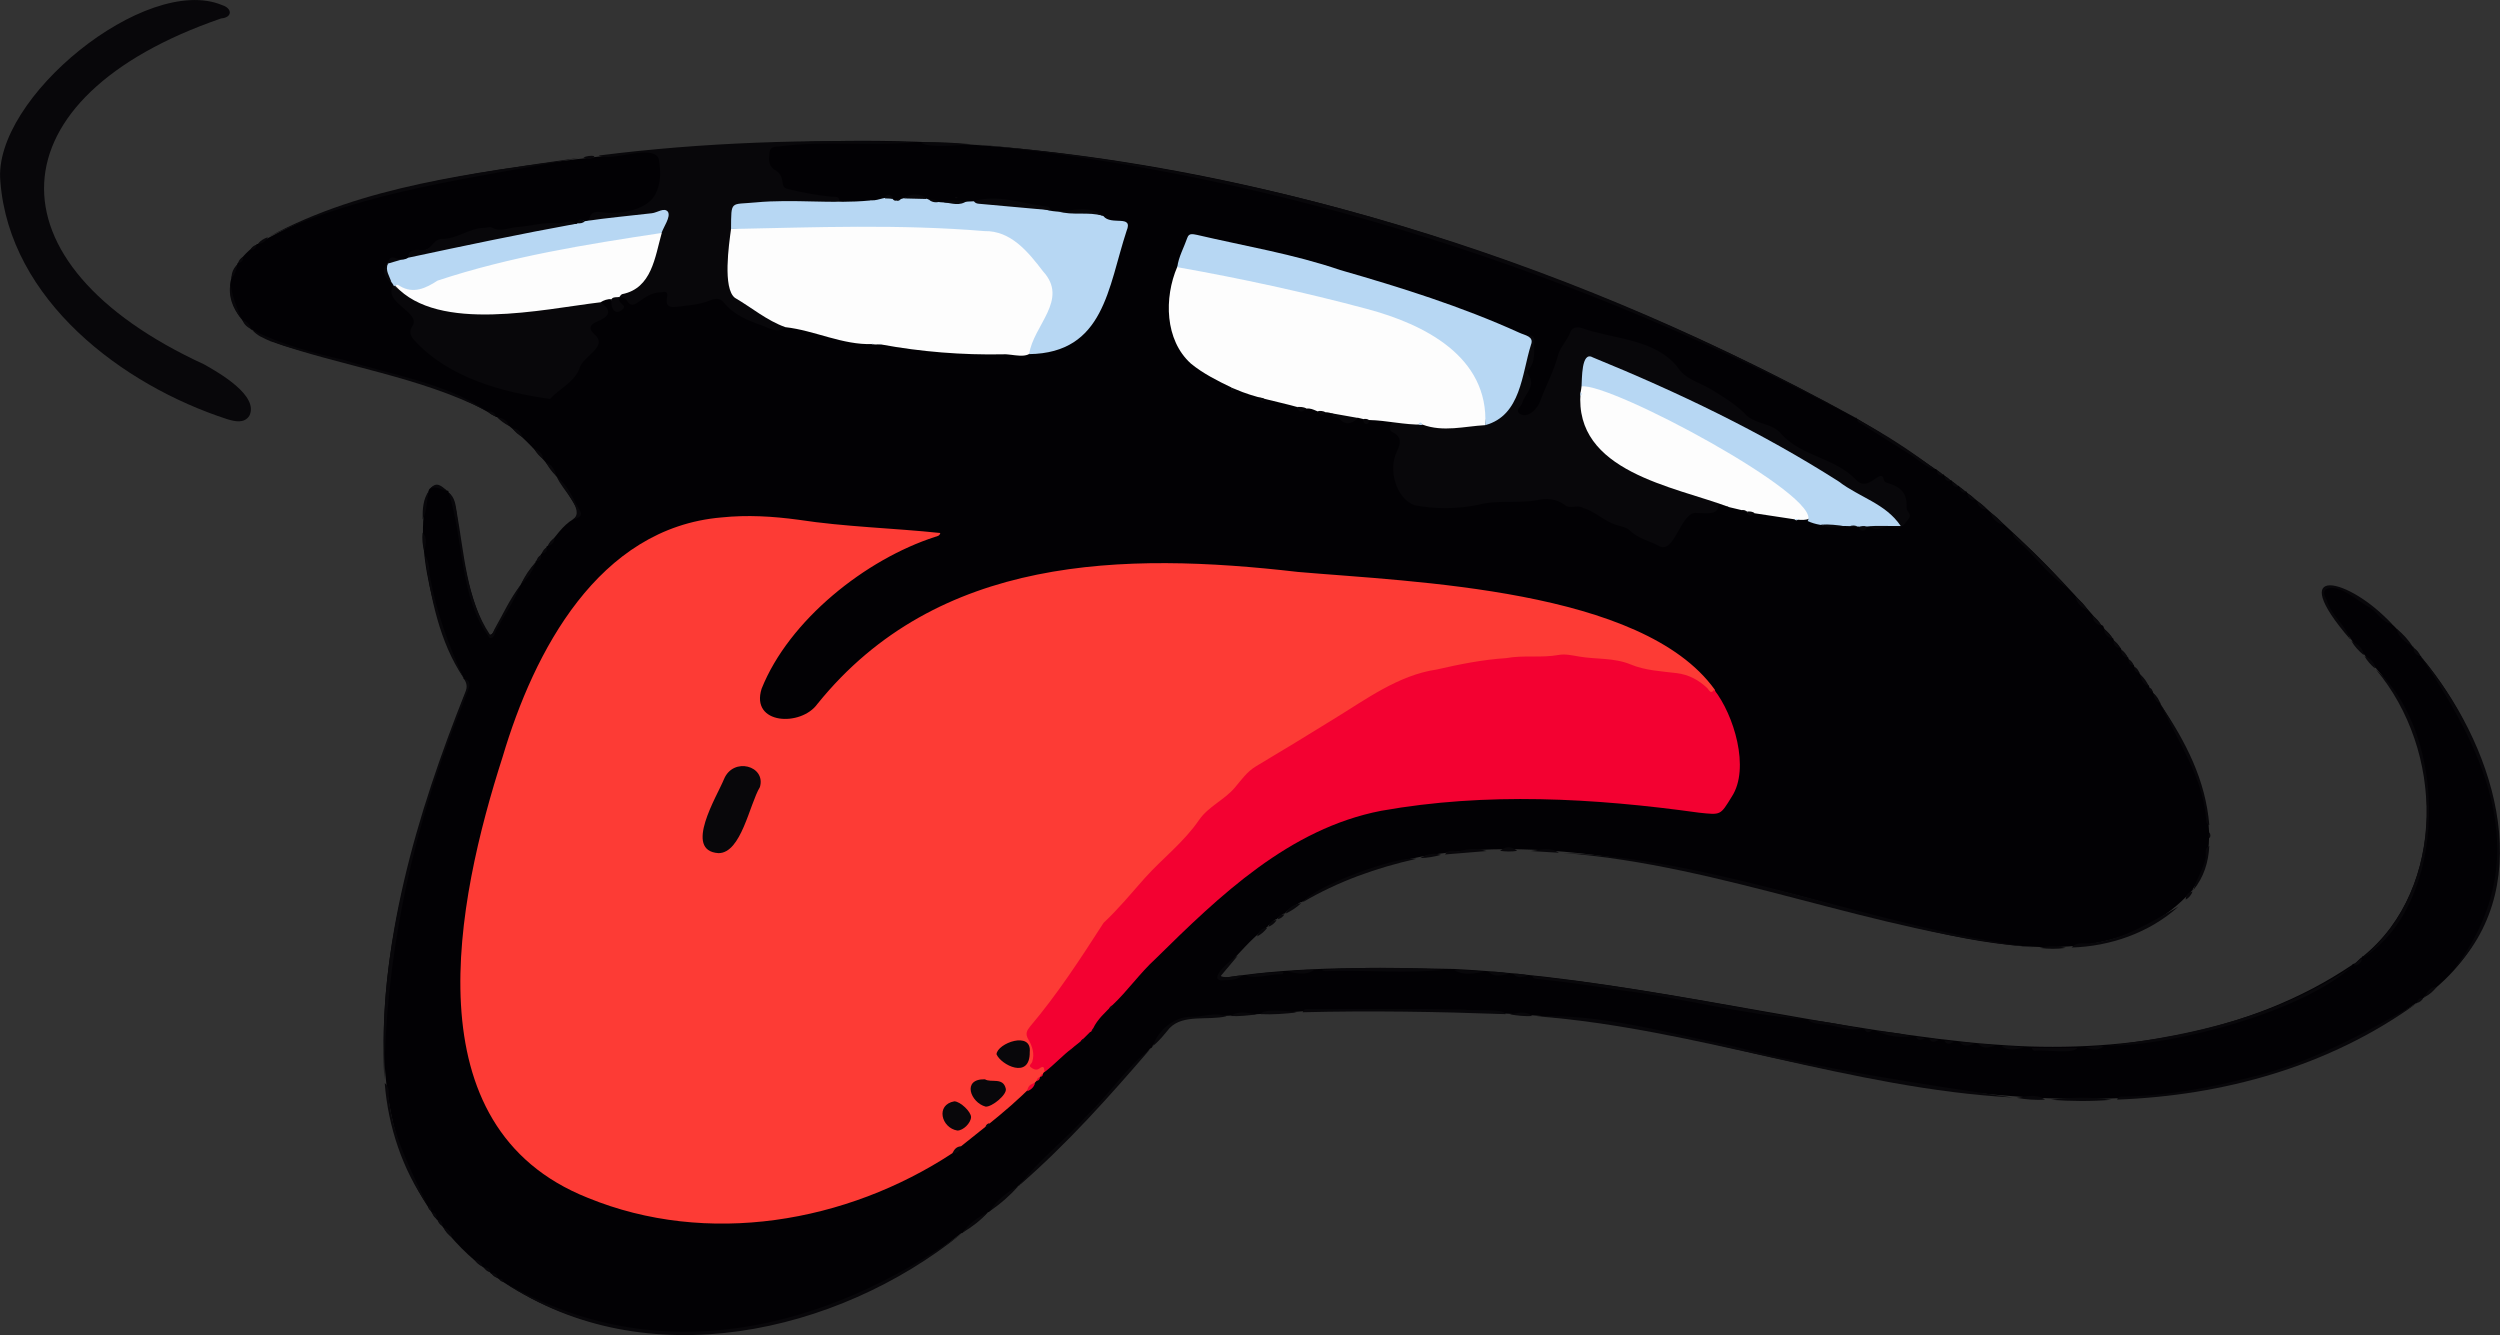 <?xml version="1.0" encoding="utf-8"?>
<!-- Generator: Adobe Illustrator 28.2.0, SVG Export Plug-In . SVG Version: 6.00 Build 0)  -->
<svg version="1.1" baseProfile="tiny" id="Layer_1" xmlns="http://www.w3.org/2000/svg" xmlns:xlink="http://www.w3.org/1999/xlink"
	 x="0px" y="0px" viewBox="0 0 1316.6 703.1" overflow="visible" xml:space="preserve">
<rect x="0" y="0" width="1316.6" height="703.1" fill="#333333" stroke="none"/>
<g>
	<path fill="#020104" d="M1259.6,328.6c3.3,2.9,7.5,8.4,11,11.9l0.4,0.1c0.4,2.1,2.6,3.1,3.7,4.8l0.4,0.1l0,0.4
		c42.5,51.4,63.6,133.5,1.8,179l-0.2,0.5c-1.6,0.2-2.5,1.9-3.8,2.6l-0.2,0.4l-0.5,0c-117.8,82.5-266.8,45.7-395.9,15.3
		c-61.9-12.2-125.1-11.8-188-11.3c-20.3,1.7-40.9,2.2-61.3,3.8c-9.8-0.8-14.3,8.2-19.9,14.4c-0.1,0.8-0.6,1.4-1.4,1.6
		c-22.4,24.4-44.6,49-68.7,71.7l-0.1,0.4l-0.5,0.1c-5.2,4.6-10.8,9-15.6,13.9l-0.5,0.1c-4.2,4-9.6,6.8-13.5,11l-0.5,0
		C437.5,704,333,725.2,258.3,670.5l-0.2-0.4c-10.8-7.6-19.9-17-27.7-27.6l-0.4-0.2c-55.6-75.4-15.8-195.2,14.3-275.2
		c1.3-3.1,3.7-7-0.3-9.8l0-0.5c-14-24.6-27.7-72.1-18-99.1c3.6-3.8,6.3-1,9.4,0.7c0.6-0.1,0.9,0.2,0.8,0.8c3.4,4.2,4.1,9.4,4.7,14.5
		c2.7,19.8,5.8,40.3,15,58.3c1.8,3.3,2.6,3.3,4.5,0c6.9-12.1,13.3-24.5,21.6-35.8l0-0.5l0.4-0.2c0.7-1.4,2.4-2.2,2.5-3.8l0.4-0.2
		c0.7-1.3,2.4-2.2,2.6-3.8l0.5-0.2c4.3-4.9,7.7-10.6,13.5-14.1c3.1-1.9,2.9-4.3,1.1-7.1c-10.6-18.2-24-34.9-41.3-46.7l-0.5,0
		c-32.3-20.4-72-25.8-108.3-36.6c-7.3-2-14.1-5.1-20.2-9.4l-0.5,0l-0.2-0.4c-7.3-6.2-12.9-17.1-10.2-26.6c0.6-2.6,1.6-5.1,3.1-7.3
		l0-0.5l0.4-0.2c2.7-3.9,5.8-7,9.7-9.7l0.2-0.4l0.5,0c55.5-33.1,141.5-41.9,205.6-48.9c13.9,0,9.6,33.7-14,33.4
		c-5.5,1.8-12.4-2.1-16.6,2.6c-0.8,0.7-1.9,1-2.9,1.1c-2.1-0.1-3.6,1.7-5.6,1.6c-5.7,0.5-11.5,0.6-17.2,0.9c-9,0.5-17.7,4.1-27,2.2
		c-4.8-1-9.8,1-14.5,3c-11.3,2.7-21.4,8.8-31.7,13c-7.1-2.3-11.2,5-6,10.1c1.2,0.8,2.1,2.1,1.9,3.6c-1.6,10.4,15.5,11.7,10.2,22.6
		c-1.1,2.4,0.9,4.4,2.6,6c17.1,17.8,41.5,23.3,64.7,28.7c5.3,2.2,18.3-12.3,20.2-17.2c1.5-5.3,11.9-8.4,6.6-14.5
		c-8-9.7,11.2-7.1,4.4-17.5c1.1-3.5,4.3-2.7,6-0.6c0.9,1.3,0.5,4.4,3,3.5c2.8-0.8-2.9-4.5,1.3-6.4c6,2.9,27.3-8.9,25.9,0.8
		c-0.2,3,1.9,3.8,4.2,3.4c4.8-0.7,9.7-0.6,14.2-2.5c12.3-5.4,14,10.8,38.4,14.8c6.1-2,12.1-0.2,18,1.7c10.2,2.6,20.3,5.2,30.8,6
		c17,0.1,33.6,5.4,50.7,4.9c22.8-0.6,55,6.2,67.7-18.5c7-14.1,10.3-29.2,14.9-44.2c2.2-7.9-8.2-3.1-11.9-8
		c-5.9-4.4-15.6-2.1-22.7-1.8c-1.4,0.2-2.8,0.2-4.1-0.5c-0.8-0.5-1.3-1.7-2.3-1.8c-10.3-0.3-20-6.2-30.7-3.6
		c-10.6-1-22.2,3-32.3-1.6c-6.3-4.4-12.8,3.3-18.2,0.2c-1.3-1.8-2.5-0.6-3.8,0c-7.8,1.3-15.8,2.8-23.7,1
		c-8.1-4.4-27.7-0.1-31.3-10.1c-1-4.8-6.6-6.7-6.8-11.9c-0.7-5.3,1.2-7.9,6.5-8.6c191.9-11.1,399.5,52.5,567,144.6l0.5,0l0.2,0.4
		c14.1,8.3,27.8,17.3,41.3,26.6l0.5,0l0.2,0.4c1.4,0.7,2.2,2.5,3.8,2.5l0.2,0.4c1.3,0.8,2.2,2.5,3.8,2.6l0.2,0.4
		c1.3,0.7,2.2,2.5,3.8,2.6l0.2,0.4c1.3,0.7,2.2,2.4,3.8,2.6l0.2,0.5c3.9,3.3,8.4,6.5,11.9,9.9c20.9,18.5,40.8,38.7,58.8,59.8
		c0.8,0.2,1.3,0.8,1.4,1.6c1.1,2.1,3.3,3.3,4.5,5.3l0.4,0.2c0.4,2,2.6,3.1,3.6,4.8l0.4,0.2c0.3,2.1,2.6,3.1,3.5,4.8l0.4,0.2
		c0.2,1.6,1.9,2.5,2.6,3.8l0.4,0.2c0.1,1.6,1.9,2.5,2.6,3.8l0.4,0.2l0,0.5c1.7,2.1,2.9,4.8,5,6.5c0,1.1,1.1,1.9,1.6,2.8l0.4,0.2
		l0,0.4c1.2,1.8,2.5,3.5,3.6,5.4l0.4,0.2l0,0.5c12.6,20.4,24.6,43.1,25.6,67.4c0.3,0.9,0.3,1.9,0,2.8c0,9.6-3.2,19.3-8.6,27.4l0,0.5
		l-0.4,0.2c-56.1,62.3-163.9,9.6-233.4-3.3c-76.4-17.7-165-34.5-235.5,9.4l-0.5,0c-2.8,1.9-6.2,3.4-8.4,6c-1.6,0.1-2.5,1.9-3.8,2.5
		l-0.2,0.4c-2,0.3-3,2.6-4.8,3.5l-0.2,0.5c-9,6.2-15.9,15.6-23.9,23.1c-2.1,1.7-0.8,4.7,1.9,3.7c39.7-6.1,80.2-5.3,120.2-4.5
		c85.6,4.4,169.9,26.2,254.9,36.8c9.9,1.1,20,2.4,30,3c63.9,5.1,133.8-5.2,188.1-42l0.2-0.4c2.1-0.2,3.1-2.6,4.8-3.5l0.2-0.5
		l0.5-0.1c44.2-35.7,43.3-111,6.6-151.9l-0.4-0.1c-0.8-2.9-4-4.4-5.6-6.9l-0.4-0.1c-1.1-3.3-4.8-5-6.5-7.9l-0.4-0.2l0-0.5
		C1204.6,295.6,1236.7,306.1,1259.6,328.6z"/>
	<path fill="#08070A" d="M0.2,95.6C-4.1,51.8,76.9-14.1,117,2.7c5.4,1.7,5.5,6.5-0.5,7c-120.5,41.4-125.1,128.8-9,182.2
		c7.8,4.4,29.1,16.5,23.8,27.1c-2.7,4.1-7.5,3-11.5,1.8C64.2,202.8,5,157.9,0.2,95.6z"/>
	<path fill="#08070A" d="M413.6,172.3c-4.3,3.6-8.5,0.4-12.3-0.9c-7.5-2.6-14.9-5.6-20.2-12.2c-2-2.5-4.8-2-7.4-0.9
		c-5.6,2.3-11.6,2.5-17.5,3.3c-10.3,1.2-0.5-9.5-7.7-7.7c-10.5,0-14.4,11-18.2,4.6c-1-1.6-2.6-2-4.3-2c-0.1-2.5,1.9-2.9,3.5-3.5
		c13.2-4.4,14.8-19.2,17.9-30.9c3.6-9.2,3.6-9.2-5.8-8.3c-10.4,0-21.3,4.4-31.4,2.3c0.8-5.8,4.9-4.5,8.7-4.1
		c9,0.8,22.2-1.7,26.3-9.8c3.1-6.1,2.8-12.4,1.7-18.7c-3.4-7.9-24.9,1.9-31.6-1.6c55.2-7,111.2-8.7,166.8-7
		c-23.4,2.2-47.9-0.9-71.6,2.2c-1.8,0.2-4.8-0.1-5.2,2.9c-0.4,3.3-0.9,6.9,2.3,9.2c7.2,3.8,2.1,9.3,7.5,10.4
		c7.6,1.8,15.2,3.3,22.9,4c1.7,0.2,3.9-0.6,4.1,2.3c-14.7,3.4-30.8-0.3-45.9,2.1c-8.5,0.9-9,0.9-9.6,9.7
		c-0.1,10.6-6.4,32.5,3.4,39.3c7.4,4.1,13.8,9.8,21.6,13.3C412.5,170.6,413.3,171.3,413.6,172.3z"/>
	<path fill="#08070A" d="M977.3,220.4C834.4,143.7,673.8,91.6,513,76C675.4,89.3,835.3,141.1,977.3,220.4z"/>
	<path fill="#08070A" d="M265.9,675.5c80.6,46.8,168.6,25.2,240.6-25.9C440.7,702.8,339.7,725,265.9,675.5z"/>
	<path fill="#08070A" d="M809.1,535.2c34-1.3,68.1,8.6,101.5,15.3c48.8,12.6,100.8,20.4,149.4,27.5
		C974.8,573.3,894,541.7,809.1,535.2z"/>
	<path fill="#08070A" d="M823.1,449.2c83.8,3.3,165.4,39.7,247.9,49.8C987,491.1,907.6,455.6,823.1,449.2z"/>
	<path fill="#08070A" d="M244.4,357.5c3.9,1.1,2.9,3.9,2,6.4c-2.9,7.7-6.1,15.4-9,23.2c-21.8,57.9-34.4,119.7-35,181.3
		c-3.8-70,17-139.5,42.7-204C246.3,361.6,245.7,359.7,244.4,357.5z"/>
	<path fill="#08070A" d="M1292.1,510.8c43.4-56.8,18.5-112.2-17-164.7C1312.4,390.1,1337.6,463.8,1292.1,510.8z"/>
	<path fill="#08070A" d="M1115,579.1c0.4-1.8,1.8-1.6,3.2-1.6c22.4-0.4,44.3-4.3,66-9.9c31.9-7.4,60.4-23.1,88.2-39
		C1226.5,561.7,1170.9,577,1115,579.1z"/>
	<path fill="#08070A" d="M1251.2,352.5c38.4,34.6,38.4,122.8-6.6,151.9C1288.7,466.4,1287.1,395.2,1251.2,352.5z"/>
	<path fill="#08070A" d="M305.1,83.1c-54.5,10.6-112.2,16.9-163.2,41.4C191.6,97.7,250,91.2,305.1,83.1z"/>
	<path fill="#08070A" d="M949.9,536.7c-32.3-2.4-64.6-11.3-97-15.3c-14.5-2.3-29.1-4.4-43.7-5.9c-1.1-0.1-2-0.4-2.2-1.6
		C855,518.9,902.5,528.1,949.9,536.7z"/>
	<path fill="#08070A" d="M1239,508.7c-26.4,24.1-93.4,42-128.9,42C1155.2,545.2,1200.8,534.7,1239,508.7z"/>
	<path fill="#08070A" d="M132.8,173.7c15.1,7.7,31.7,12.1,48.4,15.9c24.9,7.8,53.4,12.1,74.9,26.7c-36-18.3-76.2-23.3-113.7-36.6
		C138.9,178.1,135.3,176.8,132.8,173.7z"/>
	<path fill="#08070A" d="M686,533.1c0.7-2.3,2.7-1.6,4.2-1.6c26.9,0,53.9-0.3,80.8,0.2c3.9,0.8,21.4-0.7,22,2.4
		C757.4,532.8,721.7,532.2,686,533.1z"/>
	<path fill="#08070A" d="M537,624.1c10-13.2,24.2-23.9,35.3-36.5c11.7-11,20.9-25.6,33.5-35.2C584.2,577.5,562,602.4,537,624.1z"/>
	<path fill="#08070A" d="M274,308.3c-3,8.1-8.1,15.1-12.1,22.7c-1.4,1.7-1.2,5.3-4,5c-16.1-21.2-13.5-51.9-21.7-76.7
		c3.4,2.6,3.7,6.6,4.3,10.2c3.9,21.5,5.2,46.5,17.5,64.7c1.6,0.1,1.8-1.7,2.4-2.8C264.8,323.7,268.5,315.4,274,308.3z"/>
	<path fill="#08070A" d="M1259.6,328.6c-5.2-0.9-7.3-5.9-11.3-8.5c-6.3-3.1-16.4-13.2-23.3-9.8c-2.2,1.9-0.3,4.1,0.4,5.9
		c2.3,7.9,10,13.2,12.4,20.6C1202.6,296.2,1237.1,304,1259.6,328.6z"/>
	<path fill="#08070A" d="M1163.5,434.5c-1.5-0.4-1.5-1.5-1.6-2.7c-1.7-22.5-14.7-40.9-23.9-60.6
		C1151,390.5,1161.6,410.8,1163.5,434.5z"/>
	<path fill="#08070A" d="M760.9,510.7c-19.8,2.1-40.8,0.1-61,0.7c-1.3,0-2.7,0.3-3.8-0.7C717.7,509.3,739.3,509.4,760.9,510.7z"/>
	<path fill="#08070A" d="M202.6,570.4c3,2.2,1.8,5.8,2.2,8.6c2.3,20.2,11.9,37.7,20.2,55.6C211.9,615.8,204.4,593.2,202.6,570.4z"/>
	<path fill="#08070A" d="M686,475.2c6.5-8.7,49.6-24.6,59.9-22.9C724.9,457,704.6,464.2,686,475.2z"/>
	<path fill="#08070A" d="M223.7,292.5c2.9,3.7,2.1,8.4,3,12.5c3.4,18.1,9.7,35.1,17.3,51.8C231.4,338.1,226.8,314.6,223.7,292.5z"/>
	<path fill="#08070A" d="M1091,499c2.9-3.4,7.1-1.7,10.6-2.3c17.2-2.1,31.2-11.1,45.6-19.2C1131.9,491.3,1111.3,498.4,1091,499z"/>
	<path fill="#08070A" d="M1019.3,247.4c-5.1-1.3-8.7-5.1-13-7.8c-8.7-5.4-17.3-11-26-16.4c-1-0.6-2.2-1-2.2-2.4
		C992.5,228.5,1006.3,237.4,1019.3,247.4z"/>
	<path fill="#08070A" d="M607.2,550.8c2.7-8.5,11.6-15.5,20.1-15.3c6.2,0.1,12.4-2.6,18.6-0.3c-9.6,2.4-22.8-1.3-30,6.3
		C613.2,544.7,610.6,548.2,607.2,550.8z"/>
	<path fill="#08070A" d="M1088.7,309.6c-9.6-6.4-16.9-16.7-25.7-24.5c-1.2-1.3-2.9-2.3-3.1-4.3
		C1070.2,289.7,1079.8,299.3,1088.7,309.6z"/>
	<path fill="#08070A" d="M1080.1,579.2c10.4-1.4,21.4-1.5,31.8,0C1101.3,580.1,1090.7,580,1080.1,579.2z"/>
	<path fill="#08070A" d="M654.1,513.9c-3.3,2.7-7.3,2.1-11.1,2.4c-6.8-0.9,6.2-11.9,8.8-12.9c-2.9,3.4-5.8,6.9-9,10.7
		C646.9,515.5,650.5,513.4,654.1,513.9z"/>
	<path fill="#08070A" d="M979.9,541.7c-5.8,1.4-11.3-1-16.9-1.9c-3.7-0.6-7.9-0.1-11.1-2.8C961.4,538,970.7,539.7,979.9,541.7z"/>
	<path fill="#08070A" d="M511,75.9c-4.7,0.6-23.5,2.2-25.9-0.9C493.7,74.6,502.3,75.2,511,75.9z"/>
	<path fill="#08070A" d="M293.5,251.5c6.1,4.6,8.5,11.8,12.2,18c1.2,2-1.3,3.7-3.8,3.9C308.4,268.7,295.5,257.3,293.5,251.5z"/>
	<path fill="#08070A" d="M1094,551.9c-1.9,3.4-17.7,0.7-22.3,1.5c-0.9,0-1.4-0.7-1.7-1.5C1078,551.9,1086,551.9,1094,551.9z"/>
	<path fill="#08070A" d="M1155.1,468.8c1.6-6,5.4-11.1,6.5-17.2c0.4-2-1-4.8,1.9-6.1C1163.1,454.1,1160.6,462,1155.1,468.8z"/>
	<path fill="#08070A" d="M761,450c2.1-3.3,5.5-1.2,8.2-1.9c4.4-1.2,9.1-1.3,13.7,0.1C775.6,448.8,768.3,449.4,761,450z"/>
	<path fill="#08070A" d="M521,638c4-5.8,9.2-10.2,15.4-13.4C531.8,629.7,526.7,634.2,521,638z"/>
	<path fill="#08070A" d="M676,511.9c-0.2,0.4-0.5,1.2-0.7,1.2c-6.4-0.3-12.7,2.6-19.2,0.7C662.7,512.4,669.4,512,676,511.9z"/>
	<path fill="#08070A" d="M664,534.1c0.7-3.1,15.8-1.6,18.9-0.9C676.7,533.9,670.4,534.4,664,534.1z"/>
	<path fill="#08070A" d="M121.4,148.7c0.5,6.8,3.3,12.9,5.6,19.1C122.4,162.2,120.1,156,121.4,148.7z"/>
	<path fill="#08070A" d="M1006.9,545.7c-6.6,1-12.9,0-18.9-2.8C994.3,543.5,1000.7,544.2,1006.9,545.7z"/>
	<path fill="#08070A" d="M507,649.1c3.4-4.8,8-8.1,13.3-10.6C516.4,642.7,511.9,646.2,507,649.1z"/>
	<path fill="#08070A" d="M781.9,511.8c-5.4,0.7-10.8,2.2-15.9-0.8C771.3,510.6,776.6,511.1,781.9,511.8z"/>
	<path fill="#08070A" d="M806.1,448.2c5-0.6,10.1-2.3,14.9,0.9C816.1,448.8,811.1,448.5,806.1,448.2z"/>
	<path fill="#08070A" d="M1062.1,578.2c5-0.7,10.1-2.4,14.9,0.9C1072,579.5,1067,579,1062.1,578.2z"/>
	<path fill="#08070A" d="M226,258.3c-1.5,5-0.9,10.5-3.4,15.3C222.5,268.2,222.7,262.9,226,258.3z"/>
	<path fill="#08070A" d="M1074.1,499.2c4.6-1.2,9.2-1.2,13.8,0C1083.3,499.9,1078.7,499.8,1074.1,499.2z"/>
	<path fill="#08070A" d="M692,510.9c-4.5,3-9.2,1.6-13.9,0.8C682.7,511,687.4,510.5,692,510.9z"/>
	<path fill="#08070A" d="M648,535.1c4.5-3.1,9.2-1.6,13.9-0.9C657.3,534.8,652.7,535.3,648,535.1z"/>
	<path fill="#08070A" d="M282,296.3c-1.5,4.4-3.9,8.3-7.6,11.3C276.4,303.4,278.8,299.6,282,296.3z"/>
	<path fill="#08070A" d="M1270.6,340.5c-3.8-2.3-7.4-4.7-8.5-9.4C1265.5,333.8,1268.3,336.9,1270.6,340.5z"/>
	<path fill="#08070A" d="M795.1,534.2c4.1-0.7,8.1-2.1,11.9,0.9C803,535.3,799.1,534.9,795.1,534.2z"/>
	<path fill="#08070A" d="M1065.9,551.7c-4,0.8-8.1,2-11.9-0.8C1058,550.7,1061.9,551.1,1065.9,551.7z"/>
	<path fill="#08070A" d="M794.9,512.8c-3.7,0.7-7.5,2.2-10.9-0.9C787.7,511.5,791.3,512,794.9,512.8z"/>
	<path fill="#08070A" d="M748,451.9c3.4-2.1,7-2.9,10.9-1.7C755.4,451.2,751.7,451.8,748,451.9z"/>
	<path fill="#08070A" d="M222.6,280.5c2.8,3.1,1.5,6.5,0.8,9.9C222.6,287.2,222.1,283.9,222.6,280.5z"/>
	<path fill="#08070A" d="M1108,550.9c-3.1,2.9-6.5,1.6-9.9,0.8C1101.3,551.1,1104.6,550.7,1108,550.9z"/>
	<path fill="#08070A" d="M1238.3,337.5c3.1,1.7,6.1,3.5,6.5,7.5C1242.2,342.8,1239.9,340.4,1238.3,337.5z"/>
	<path fill="#08070A" d="M1055.2,276.4c-3.8-0.7-5.8-3.5-7.3-6.6C1050.8,271.5,1053.2,273.7,1055.2,276.4z"/>
	<path fill="#08070A" d="M1099.7,321.6c-3.2-1.5-5.9-3.6-6.7-7.3C1095.8,316.3,1098,318.7,1099.7,321.6z"/>
	<path fill="#08070A" d="M677,481.2c1.6-3.5,4.7-4.9,8.3-5.6C682.9,477.9,680.1,479.7,677,481.2z"/>
	<path fill="#08070A" d="M1050.9,550.7c-3.1,0.7-6.2,2.2-8.9-0.9C1045,549.6,1048,550.1,1050.9,550.7z"/>
	<path fill="#08070A" d="M235.4,258.4c-3-0.1-5.7-3-8.9-0.9C229.9,253.1,232.6,256.1,235.4,258.4z"/>
	<path fill="#08070A" d="M790,448.1c3-2.6,6-2.5,9,0C796,448.6,793,448.5,790,448.1z"/>
	<path fill="#08070A" d="M287.5,243.5c3.3,1.3,4.7,4,5.5,7.2C290.7,248.7,289,246.2,287.5,243.5z"/>
	<path fill="#08070A" d="M804.9,513.7c-2.7,0.7-5.6,2-7.9-0.8C799.7,512.6,802.3,513.1,804.9,513.7z"/>
	<path fill="#08070A" d="M1039.9,549.7c-2.7,0.8-5.5,2-7.9-0.8C1034.7,548.7,1037.3,549.1,1039.9,549.7z"/>
	<path fill="#08070A" d="M1245.2,345.5c2.9,1.3,5.4,2.9,5.5,6.5C1248.6,350.2,1246.6,348,1245.2,345.5z"/>
	<path fill="#08070A" d="M1276.9,525.1c1.3-2.8,2.9-5.2,6.4-5.5C1281.6,522,1279.5,523.8,1276.9,525.1z"/>
	<path fill="#08070A" d="M261.8,219.7c2.9,0.5,5.3,1.6,6.3,4.6C265.7,223.1,263.6,221.6,261.8,219.7z"/>
	<path fill="#08070A" d="M1131.7,361.5c-3-1.1-4.1-3.5-4.6-6.3C1129.2,356.9,1130.6,359.1,1131.7,361.5z"/>
	<path fill="#08070A" d="M269.9,225.6c2.9,0.2,4.4,2.1,5.3,4.6C273.1,229.1,271.3,227.6,269.9,225.6z"/>
	<path fill="#08070A" d="M1046.3,268.4c-2.9-0.1-4.4-2-5.3-4.5C1043.1,265,1044.9,266.4,1046.3,268.4z"/>
	<path fill="#08070A" d="M662,493.2c0.9-2.6,2.3-4.5,5.4-4.6C665.9,490.6,664.1,492.1,662,493.2z"/>
	<path fill="#08070A" d="M1112.6,336.5c-2.5-0.9-4.4-2.3-4.5-5.3C1110.1,332.6,1111.6,334.4,1112.6,336.5z"/>
	<path fill="#08070A" d="M281.4,236.5c2.5,0.9,4.4,2.4,4.6,5.2C284.1,240.3,282.5,238.6,281.4,236.5z"/>
	<path fill="#08070A" d="M127.6,168.5c2.3,0.8,3.9,2.3,4.6,4.7C130,172.3,128.5,170.7,127.6,168.5z"/>
	<path fill="#08070A" d="M1106.7,329.6c-2.6-0.9-4.5-2.3-4.7-5.3C1104.1,325.6,1105.7,327.4,1106.7,329.6z"/>
	<path fill="#08070A" d="M233.5,646.4c2.4,0.9,4.3,2.3,4.5,5.2C236,650.3,234.5,648.6,233.5,646.4z"/>
	<path fill="#08070A" d="M125,139.3c-0.4,2.7-1.3,5.2-3.1,7.3C121.9,143.7,122.9,141.3,125,139.3z"/>
	<path fill="#08070A" d="M313.1,82.2c-1.7,2.3-3.8,1.6-5.9,0.7C309.1,82.2,311.1,81.8,313.1,82.2z"/>
	<path fill="#08070A" d="M141.1,124.9c-1.1,2.2-2.9,3.4-5.3,3.5C137.2,126.7,139,125.6,141.1,124.9z"/>
	<path fill="#08070A" d="M1137.7,370.5c-2.3-1-3.5-2.9-3.6-5.4C1135.9,366.6,1137,368.4,1137.7,370.5z"/>
	<path fill="#08070A" d="M292,283.4c-0.1,2.4-1.4,3.6-3.5,4.2C289.2,285.7,290.4,284.3,292,283.4z"/>
	<path fill="#08070A" d="M1116.6,341.5c-2.3-0.5-3.6-1.9-3.6-4.3C1114.8,338.3,1115.9,339.7,1116.6,341.5z"/>
	<path fill="#08070A" d="M1274.7,345.5c-2.4-0.5-3.7-1.8-3.6-4.4C1272.8,342.2,1274,343.7,1274.7,345.5z"/>
	<path fill="#08070A" d="M1120.6,346.5c-2.3-0.6-3.6-1.9-3.5-4.4C1118.8,343.2,1119.9,344.7,1120.6,346.5z"/>
	<path fill="#08070A" d="M1151.1,473.8c-0.1-2.5,1.3-3.8,3.6-4.3C1154,471.4,1152.8,472.8,1151.1,473.8z"/>
	<path fill="#08070A" d="M1013.9,546.7c-1.8,0.9-3.6,1.8-4.9-0.7C1010.6,546.2,1012.3,546.5,1013.9,546.7z"/>
	<path fill="#08070A" d="M1020.9,547.7c-1.8,0.9-3.6,1.8-4.9-0.7C1017.7,546.8,1019.3,547.1,1020.9,547.7z"/>
	<path fill="#08070A" d="M668,488.1c0.6-2.2,1.9-3.6,4.3-3.5C671.3,486.2,669.8,487.4,668,488.1z"/>
	<path fill="#08070A" d="M1028.9,548.7c-1.8,1-3.6,1.8-4.9-0.6C1025.7,547.7,1027.3,548.1,1028.9,548.7z"/>
	<path fill="#08070A" d="M1244,504.9c-0.6,2.3-1.9,3.6-4.4,3.5C1240.7,506.7,1242.1,505.5,1244,504.9z"/>
	<path fill="#08070A" d="M1040.3,263.4c-2.4,0.1-3.7-1.3-4.3-3.5C1037.8,260.6,1039.2,261.8,1040.3,263.4z"/>
	<path fill="#08070A" d="M250,663.5c2.3,0.1,3.6,1.4,4.1,3.5C252.3,666.3,250.9,665.1,250,663.5z"/>
	<path fill="#08070A" d="M985.9,542.7c-1.5,1.1-2.9,1.5-3.9-0.6C983.4,541.7,984.7,542.1,985.9,542.7z"/>
	<path fill="#08070A" d="M256.9,216.6c1.9,0.1,3.6,0.4,4.2,2.6C259.4,218.8,258,218,256.9,216.6z"/>
	<path fill="#08070A" d="M1023.4,250.4c-1.9,0.2-3.1-0.5-3.4-2.5C1021.4,248.3,1022.6,249.1,1023.4,250.4z"/>
	<path fill="#08070A" d="M673,484.1c0.3-2,1.5-2.7,3.4-2.5C675.6,482.9,674.5,483.7,673,484.1z"/>
	<path fill="#08070A" d="M288,288.2c0.2,1.9-0.6,3.1-2.6,3.3C285.8,290.1,286.6,289,288,288.2z"/>
	<path fill="#08070A" d="M1272.9,528.2c0.3-1.9,1.4-2.7,3.3-2.6C1275.5,526.9,1274.4,527.8,1272.9,528.2z"/>
	<path fill="#08070A" d="M1123.6,350.5c-1.9-0.3-2.7-1.4-2.6-3.3C1122.4,347.9,1123.3,349.1,1123.6,350.5z"/>
	<path fill="#08070A" d="M1126.6,354.5c-2-0.3-2.7-1.5-2.5-3.4C1125.4,351.9,1126.3,353,1126.6,354.5z"/>
	<path fill="#08070A" d="M230.4,642.4c1.9,0.3,2.7,1.4,2.6,3.3C231.7,645,230.8,643.9,230.4,642.4z"/>
	<path fill="#08070A" d="M227.5,638.4c1.9,0.3,2.6,1.5,2.4,3.4C228.6,641.1,227.9,639.9,227.5,638.4z"/>
	<path fill="#08070A" d="M128,135.3c0.1,1.9-0.7,3-2.6,3.2C125.8,137.1,126.6,136,128,135.3z"/>
	<path fill="#08070A" d="M135.1,128.9c-0.2,1.8-1.4,2.7-3.2,2.6C132.6,130.1,133.7,129.3,135.1,128.9z"/>
	<path fill="#08070A" d="M254.9,667.5c1.8-0.1,3,0.7,3.3,2.5C256.7,669.7,255.6,668.9,254.9,667.5z"/>
	<path fill="#08070A" d="M258.8,670.5c1.8-0.2,3,0.6,3.3,2.5C260.7,672.7,259.5,671.9,258.8,670.5z"/>
	<path fill="#08070A" d="M285,292.2c0.2,1.9-0.6,3.1-2.5,3.4C282.8,294.1,283.6,292.9,285,292.2z"/>
	<path fill="#08070A" d="M1035.3,259.4c-1.9,0.2-3-0.6-3.3-2.6C1033.4,257.3,1034.5,258.1,1035.3,259.4z"/>
	<path fill="#08070A" d="M1031.3,256.4c-1.9,0.2-3.1-0.6-3.3-2.6C1029.4,254.2,1030.6,255.1,1031.3,256.4z"/>
	<path fill="#08070A" d="M1027.4,253.4c-2,0.2-3.1-0.6-3.4-2.6C1025.5,251.2,1026.6,252.1,1027.4,253.4z"/>
	<path fill="#08070A" d="M1163.7,441.4c-1-0.9-1-1.9,0-2.8C1164.2,439.5,1164.2,440.5,1163.7,441.4z"/>
	<path fill="#08070A" d="M262.9,673.5c1.2-0.1,2,0.2,2.2,1.6C264.1,675,263.3,674.5,262.9,673.5z"/>
	<path fill="#08070A" d="M1133.7,364.5c-1.4-0.2-1.8-1.1-1.6-2.3C1133.1,362.6,1133.6,363.4,1133.7,364.5z"/>
	<path fill="#08070A" d="M225.5,635.4c1.3,0.2,1.7,1,1.6,2.2C226,637.2,225.6,636.5,225.5,635.4z"/>
	<path fill="#FD3B35" d="M501.6,607.3c-55.8,36.7-129.2,49.3-192.1,23.5c-93.8-37.3-69.2-156.2-44.8-232.2
		C281.2,343,315.1,278,380,272.5c13.6-1.4,26.9-0.6,40.3,1.2c24.8,3.8,50.3,4.4,74.9,7c-0.3,1.5-1.6,1.7-2.6,2
		c-36.7,11.8-77.1,43.9-91.5,80c-6,19,20.8,20.1,29.4,8c63.2-78.3,161.1-80.1,253-69.5c60.9,5.3,181.3,8.9,219.5,61.9
		c1.6,3.5-4.2,1.3-4.9-0.3c-4.5-4.3-9.9-6.8-16-7.4c-17.4-1.4-33.3-9.2-51-8.5c-29.9-1.3-61.1,1.4-89.4,11.2
		c-14.5,4.3-26,14.7-39,21.9c-14.9,8.7-29.8,17.7-44.1,27.3c-9.8,13.3-25.2,21.2-34.1,35.5c-20.5,21.2-42.6,41.6-57.8,67.6
		c-6.1,10.5-14,19.8-21.7,29.3c-5.5,5.1,1.1,10.3,0.3,16.2c-2.5,10,7.9,1.2,4.9,8.6l0,0c-0.5,0.2-0.8,0.6-1,1.1l0.1-0.1
		C535.5,581.4,517.8,594.1,501.6,607.3z"/>
	<path fill="#F30131" d="M550.1,564.6c-0.3-1.5,0.1-4-2.7-1.9c-1.7,1.3-3.4,0.2-4.5-0.6c-1.4-1,0.4-1.9,0.7-2.9
		c1.4-4.3,0-8.4-2.1-11.9c-1.6-2.8-0.8-4.5,0.9-6.6c14.5-17.1,26.7-35.9,38.8-54.7c7.9-7.4,14.7-15.7,21.8-23.7
		c9.3-10.3,20.5-18.8,28.5-30.5c4.8-7,13.3-10.5,18.8-17c3.4-4,6.4-8.4,11.1-11.2c13.7-8.2,27.3-16.4,40.8-24.8
		c17.1-10.4,34.1-23.2,54.4-26.2c12.2-2.8,24.2-5.2,36.6-6c9.2-1.7,18.6,0,27.8-1.7c3.4-0.6,7.2,0.3,10.8,0.9
		c8.9,1.5,18.1,0.5,26.9,4.1c7.6,3.2,16.1,3.6,24.3,4.6c6.4,0.8,11.6,3.6,16.2,8c0.8,0.8,1.8,3.5,3.5,0.7
		c10.4,13.1,19.1,41.5,9.3,56.4c-6.1,9.9-5.6,9.6-17.2,8.4c-55.4-7.7-112-10.9-167.4-1c-48.5,9.4-85.1,44.7-119,78.1
		c-8.1,7.4-14.6,16.8-22.7,24.4c-3.7,3.8-7.7,7.2-10,12.1c-0.7,0.5-0.4,1.8-1.6,1.9c-1.2,1.2-2.4,2.4-3.6,3.6
		c-1.4,1.6-4.2,3.4-6,5.1C559.8,555.6,555.3,560.7,550.1,564.6z"/>
	<path fill="#FDFDFD" d="M413.6,172.3c-9.8-3.5-17.7-10.3-26.5-15.4c-6.6-4.9-3.2-28.3-2.1-36.3c29.8-4.9,61.5-1.3,92-2.5
		c20.5,1.8,52.5-3.5,66,14.4c7.5,8.9,16.6,18.6,11.1,30.8c-2.1,7.5-8.4,12.9-9.9,20.6c-2.5,5.9-11.1,2.3-16,2.7
		c-21.6,0.4-43-1.3-64.2-5.2c-0.3-0.2-0.6-0.3-0.9,0c-1.2-0.1-2.4,0.2-3.5-0.2C443.7,181.8,429,174,413.6,172.3z"/>
	<path fill="#08070A" d="M804.6,176.8c2.3-0.5,3.6,0.2,3.4,2.8c-0.3,5.3,1,11-3.3,15.4c-0.3,0.4-0.5,1.4-0.2,1.8
		c5,6.3-1.5,10.5-2.9,15.6c-0.5,1.8-3.7,3.3-1.4,5.4c4.4,3.1,9.9-2.9,11.1-7c2.9-7.9,7-15.3,9.2-23.6c1.1-4.4,5-8,6.6-12.5
		c0.8-2.2,3.5-2.7,5.7-2c16.8,6,38.2,5.5,50.5,20.4c3.9,6.5,11.3,8.1,17.4,11.7c6.2,3.7,12.3,7.5,17.6,12.4
		c5.4,6.8,14.8,4.9,20.1,11.7c10.9,11.6,27.8,12.2,38.8,23.5c6.8,7.8,13.5-6.9,14.9,0.3c0.3,1.2,1.1,1.4,2.1,1.7
		c7.4,2.2,10.2,5.7,9.9,13.1c-0.1,2.1,3.1,3.1,1,5.8c-2.3,3-4,5.9-8.6,4.1c-3.7-1.3-8.6,3.8-11.6-0.6c2.3-3.8,8.8-0.5,13.1-2.4
		c-48.6-34.7-102-61.7-157.2-84.2c-4.1-1.9-4.8-1.4-5.7,2.9c-11.7,45.1,28.1,57.3,62.9,68.2c2.5,0.6,5.8,0.5,6.9,3.8
		c0.9,6.7-6.7,5-11,5.1c-8.7-1.7-11.7,21.9-20.1,17.4c-5.2-2.8-11.3-4-15.7-8.4c-1.5-1.5-4.2-1.9-6.4-2.6c-6.6-1.8-11.4-7.2-18-9.1
		c-3.2-2-6.7,1-9.8-1.7c-4.3-3.1-9.5-3.6-14.3-2.4c-10.5,1.9-20.9-0.3-31.3,2.5c-11,2.2-22.2,2.3-33.3,0.2
		c-9.8-3.5-14.1-18.8-9.3-28.4c1.8-3.8,2.9-7.5-2.2-10c-2.2-1.1-1.8-3.3-0.5-5.2c5.5-1.9,11.2-0.6,16.6,0.2
		c10.6,2.4,21.1,0.5,31.7-0.5C798.5,220,804.2,191.2,804.6,176.8z"/>
	<path fill="#FDFDFD" d="M782.2,223.9c-11,0.6-22.1,3.8-33.1-0.3c-9.6,0.2-18.7-2.2-28.1-2.4c-1.3,1.5-2,0-3-0.5
		c-1-0.2-1.9-0.5-2.9-0.7c-6.4,2.9-11.2-2.8-17-2.9c-3.5,1.1-6.3-2.5-10-1.9c-1.8,0.2-3.7,0.9-5.1-0.9c-11.1-3.1-22.2-4.8-32.8-9.5
		c-0.8,0.3-1.7,0.8-1.7-0.7l-0.1-0.1c-6.9-3.3-14.9-7.3-21.2-12.5c-13.8-12.4-14.2-34.7-7.2-51c2.5-2,5.4-1.6,8.1-0.8
		c26.8,7.3,54.4,11.5,81.4,18.3C741.3,166.3,788.5,183.3,782.2,223.9z"/>
	<path fill="#B7D7F3" d="M542,186.5c2.1-15.1,21.1-28.6,7.3-43.6c-7.8-10.2-16.9-21.5-30.9-21.2c-44.4-3.7-88.9-2-133.4-1.1
		c0.1-15.4-0.4-12.7,12.9-14c20.1-1.9,40.2,0.9,60.2-1c0.3-0.3,0.6-0.3,1-0.1c3.5,0.3,8.3-2.8,11-0.7c0.5,0.6,1.1,1.2,2.1,0.8
		c5.5-2.1,11.5-3.1,17.1-0.4c7.7,2.7,15.9,1,23.7,0.8c11.8,1.1,23.6,1.9,35.4,3.7c10.6,4,22.4-0.3,32.7,4.1c4,5.2,15.9-1.1,12.2,7.8
		C583.5,151.4,581.6,185.9,542,186.5z"/>
	<path fill="#B7D7F3" d="M782.2,223.9c1.9-36.2-32.3-53.2-62.3-61.2c-32.8-8.8-66.6-16.1-99.9-22c0.7-5.5,3.5-10.3,5.3-15.5
		c0.9-2.7,3.2-1.8,5.1-1.5c25.2,5.9,50.8,10.1,75.4,18.5c32,9.2,63.9,19.2,94.3,33c2.9,1.4,7.9,1.9,6.2,6.3
		C801.4,196.9,801.1,218.8,782.2,223.9z"/>
	<path fill="#08070A" d="M316.2,159.2c6.5,4.4,4.8,7.5-1.8,10.2c-3.8,1.5-4.6,3.7-1.4,6.6c7.9,6.9-6.6,11.4-8,18.6
		c-3.1,7-10.4,10.1-15.3,15.5c-25.2-3.5-53.4-11.1-71.4-30.8c-2-2.1-3.2-4.5-1.1-7.6c4.8-7.2-15.7-12.3-10.1-21.3
		c24.8,19,58.9,14.2,88.4,10.2C302.4,160.5,309.7,156.7,316.2,159.2z"/>
	<path fill="#FDFDFD" d="M832.4,206.6c0.2-1,0.4-2,0.5-3.1c8.1-10.7,153.8,73.7,113.9,70.2c-0.6,0.4-1.2,0.4-1.7-0.2
		c-7-1.1-14.1-2.1-21.1-3.2c-1.4,0.2-2.9,0.5-4-0.9l0,0c-3-0.9-6.2-1.5-9.3-2.3C881.5,256.1,828.8,248.5,832.4,206.6z"/>
	<path fill="#FDFDFD" d="M316.2,159.2c-30.2,3.6-85.3,16.3-108-8.7c0.7-4.7,8.2,4.7,19.1-2.4c32.5-13.4,68.2-18,102.6-24.1
		c6-0.4,12.8-3.6,18.6-1.3c-3.6,12.7-5.2,29.1-20.8,32.2c-0.7,0.2-1.1,1.1-1.7,1.7c0,0,0,0,0,0c-1.1,1.1-2.1,2.4-3.8,0.9
		C320,157.4,318,158.1,316.2,159.2z"/>
	<path fill="#B7D7F3" d="M952,274.4c8.3-13-104.1-73.1-119.1-70.9c0.3-3.6-0.2-18.8,5.9-15.3c44.8,18.3,88.7,39.3,129.6,65.4
		c10.9,8.4,24.6,11.5,32.6,23.4c-6,0.2-12-0.4-18,0.3c-1.5,0.6-2.9,1.5-4.3-0.1l-0.3,0.2C969.5,276.3,960.3,278.3,952,274.4z"/>
	<path fill="#B7D7F3" d="M348.4,122.7c-39.8,6-79.7,12.4-118,25.1c-6.1,4-12.7,7.1-19.7,2.9c-0.9-0.5-1.6-1.2-2.5-0.1
		c-0.3,0-0.6-0.1-1-0.2c0-0.4-0.1-0.6-0.4-0.8c-0.1-0.4-0.4-0.7-0.7-1l0,0c-2.3-2.9-4.3-6-1.8-9.8l-0.1,0c3-3.2,7.5-0.8,10.8-3.1
		c4.2-3.6,9.7-3,14.6-4.3c24.3-5.9,49.1-12.3,74.2-13.5c1.1-0.9,2.3-2.4,4.1-1.4c11.7-1.8,23.6-2.8,35.4-4.2
		c2.9-0.3,6.6-3.3,8.5-0.7C353.3,114.3,349.5,119.4,348.4,122.7z"/>
	<path fill="#08070A" d="M303.6,117.8c-29.6,5.4-59.1,11.6-88.5,17.9c-0.1-3.9,2.6-4.2,5.4-4.1c7,1.2,6.5-4.8,11.7-5.8
		c8.3,0.4,14.8-5.8,22.9-5.8c1.3,0,2.9-0.8,3.9-0.2c4.5,2.6,8.9,0.1,13.3-0.2c7.1-0.5,14-2.7,21.2-2
		C296.8,117.8,300.3,115.3,303.6,117.8z"/>
	<path fill="#08070A" d="M553.1,110.7c-12.6-1.1-25.1-2.3-37.7-3.4c-1-0.1-2-0.4-2.5-1.4c12.7-3.6,24.5,1.1,36.9,2.7
		C551.4,108.8,553,108.5,553.1,110.7z"/>
	<path fill="#08070A" d="M581,113.7c-7.8-2.4-16.1,0-23.9-2.4C565.2,111.1,573.5,107.9,581,113.7z"/>
	<path fill="#08070A" d="M322.2,157.3c1.1-1.1,2.5-0.6,3.8-0.9c-0.6,4.1,4.1,3.9,2.2,6.2C323.8,167,321.2,161.8,322.2,157.3z"/>
	<path fill="#08070A" d="M701,217.6c4.7,0.8,9.4,1.7,14.1,2.5c-3,3.2-6.4,4-9.6,0.6C704.2,219.2,701.2,220.5,701,217.6z"/>
	<path fill="#08070A" d="M488.1,104.8c-4-0.1-8-0.2-12-0.3C479.2,101.6,485.7,101.8,488.1,104.8z"/>
	<path fill="#08070A" d="M509.4,105.7c-3.9,3-8.1,1.4-12.3,0.8C501.1,104.6,505.3,106,509.4,105.7z"/>
	<path fill="#08070A" d="M204.3,138.8c-1.6,3.7,0.9,6.6,1.8,9.8C201.9,146.3,200.9,141,204.3,138.8z"/>
	<path fill="#08070A" d="M211.2,136.8c-2.3,0.7-4.6,1.3-6.9,2C205.2,133.3,208.6,136.5,211.2,136.8z"/>
	<path fill="#08070A" d="M959,276.3c4.3-0.3,8.6,0.2,12.9,0.9C967.5,277.4,963.1,278.7,959,276.3z"/>
	<path fill="#F30131" d="M541,574.7c0.2-2.5,1.6-3.9,4.1-4.3C544.5,572.6,543,573.9,541,574.7z"/>
	<path fill="#08070A" d="M501.6,607.3c0.9-1.9,2.1-3.5,4.5-3.6C505.5,606.1,504.2,607.5,501.6,607.3z"/>
	<path fill="#08070A" d="M683,214.3c1.8,0,3.5-0.1,5.1,0.9C686.1,216.9,684.2,217.9,683,214.3z"/>
	<path fill="#08070A" d="M979,277.4c1.3-0.3,2.7-0.6,4-0.1C983.3,280.1,978.8,280.2,979,277.4z"/>
	<path fill="#08070A" d="M470,104.7c-1.3-0.1-2.6-0.2-3.9-0.2C466.1,101.8,470.3,102.2,470,104.7z"/>
	<path fill="#08070A" d="M920.1,269.4c1.4-0.1,2.8-0.1,4,0.9C922.3,272,920.8,272.5,920.1,269.4z"/>
	<path fill="#08070A" d="M718,220.7c1.1-0.2,2.1-0.1,3,0.5C721.1,224.5,717.5,223.7,718,220.7z"/>
	<path fill="#08070A" d="M694,216.5c1.4-0.2,2.8-0.1,4.1,0.6C696.4,219.6,695.2,218.3,694,216.5z"/>
	<path fill="#08070A" d="M495,106.3c-2.1,0.4-4.1,0.4-5.8-1.2C491.2,105,493.2,105.3,495,106.3z"/>
	<path fill="#08070A" d="M308,116.5c-1.1,1.1-2.5,1.2-3.9,1.1C304.7,115,306.3,115.4,308,116.5z"/>
	<path fill="#08070A" d="M663,209.5c1.1-0.1,2.2-0.1,3.1,0.9C664.4,212.5,663.8,210.6,663,209.5z"/>
	<path fill="#08070A" d="M974.1,277.1c1.5-0.5,3-0.5,4.4,0.3C977,277.5,975.5,277.9,974.1,277.1z"/>
	<path fill="#08070A" d="M648.5,204.1c0.6,0.2,1.1,0.5,1.7,0.7C649.7,206.9,647.6,205.9,648.5,204.1z"/>
	<path fill="#F30131" d="M546,569.2c0.1-1.1,0.6-1.7,1.7-1.9C547.6,568.4,547.1,569.1,546,569.2z"/>
	<path fill="#08070A" d="M504.3,104.1c-0.6,0.4-1,0.4-1.5-0.1C503.4,103.6,503.8,103.6,504.3,104.1z"/>
	<path fill="#08070A" d="M584,531.5c0.3-1.1,1-1.7,2-2.1C586,530.7,585.4,531.4,584,531.5z"/>
	<path fill="#08070A" d="M917,268.7c1.1-0.2,2.2-0.1,3.1,0.8C919,269.6,917.8,269.8,917,268.7z"/>
	<path fill="#08070A" d="M519,593.4c0.3-1,1-1.7,2.1-1.9C521,592.9,520.3,593.5,519,593.4z"/>
	<path fill="#B7D7F3" d="M945.2,273.5c0.6-0.3,1.2-0.3,1.7,0.2C946.2,274.1,945.7,274,945.2,273.5z"/>
	<path fill="#08070A" d="M574.5,543.3c0.5-0.6,1-1.2,1.6-1.9C576,542.5,575.7,543.2,574.5,543.3z"/>
	<path fill="#08070A" d="M569.2,548.5c0.3-0.9,0.9-1.3,1.8-1.5C570.8,548.1,570.1,548.4,569.2,548.5z"/>
	<path fill="#F30131" d="M547.9,567.1c0.1-0.7,0.4-1.4,1.3-1.5C549.2,566.4,548.9,567,547.9,567.1z"/>
	<path fill="#08070A" d="M474.4,104.7c-0.5,0.9-1.3,1.3-2.3,0.9C472.6,104.7,473.4,104.6,474.4,104.7z"/>
	<path fill="#B7D7F3" d="M463.1,181.4c0.3-0.6,0.6-0.5,0.9,0C463.7,181.4,463.4,181.4,463.1,181.4z"/>
	<path fill="#B7D7F3" d="M459.1,181.3c0.3-0.6,0.6-0.5,0.9,0C459.7,181.3,459.4,181.3,459.1,181.3z"/>
	<path fill="#08070A" d="M909,266.6c0.6,0.2,1.2,0.4,1.8,0.6C910.1,267.4,909.5,267.2,909,266.6z"/>
	<path fill="#08070A" d="M956,275.8c0.6,0.1,1.1,0.3,1.7,0.4C957.2,276.1,956.6,275.9,956,275.8z"/>
	<path fill="#08070A" d="M206.1,148.6c0.2,0.3,0.4,0.7,0.7,1C206.6,149.2,206.3,148.9,206.1,148.6z"/>
	<path fill="#08070A" d="M516.8,595.4c0.4-0.4,0.8-0.7,1.2-1.1C517.6,594.7,517.2,595,516.8,595.4z"/>
	<path fill="#08070A" d="M459.1,105.4c-0.3,0-0.7,0.1-1,0.1C458.3,105,458.6,104.9,459.1,105.4z"/>
	<path fill="#08070A" d="M647,203.6c0.5,0.2,0.9,0.3,1.4,0.5C647.8,204.3,647.4,204.1,647,203.6z"/>
	<path fill="#08070A" d="M567,550.4c0.4-0.3,0.7-0.6,1.1-1C567.7,549.8,567.3,550.1,567,550.4z"/>
	<path fill="#08070A" d="M600.1,514.5c0.3-0.4,0.6-0.7,1-1.1C600.7,513.7,600.4,514.1,600.1,514.5z"/>
	<path fill="#08070A" d="M563.5,553.3c0.5-0.4,1-0.8,1.5-1.3C564.8,552.9,564.3,553.3,563.5,553.3z"/>
	<path fill="#F30131" d="M549.2,565.6c0.3-0.4,0.7-0.7,1-1.1C549.8,564.9,549.5,565.3,549.2,565.6z"/>
	<path fill="#08070A" d="M378.4,449.3c-18.7-1.2-0.8-29.9,2.9-39c4.9-11.8,22.2-7,18.9,4.2C394.7,423.6,390.4,449.3,378.4,449.3z"/>
	<path fill="#08070A" d="M518.7,568.4c3.2,2,9.6-1.3,11,5c0.7,3.1-7.3,9.6-10.6,9.4C511.1,580.7,506.4,568.1,518.7,568.4z"/>
	<path fill="#08070A" d="M542.3,554.1c0.2,14.6-15.2,6.7-17.5,1.1C525.2,549.4,543.5,542.7,542.3,554.1z"/>
	<path fill="#08070A" d="M502.6,580c3.2,0.1,8.8,5.5,8.8,8.3c-0.1,3.1-4.1,7.1-7.2,7.1C495.7,594,492.6,581.8,502.6,580z"/>
	<path fill="#B7D7F3" d="M747.1,223.3c0.8-1.2,1.4-0.8,2,0.2C748.4,224,747.7,223.9,747.1,223.3z"/>
	<path fill="#B7D7F3" d="M832.4,206.6c0.9,0.7,0.7,1.3-0.1,1.9C832.3,207.9,832.3,207.2,832.4,206.6z"/>
</g>
</svg>
